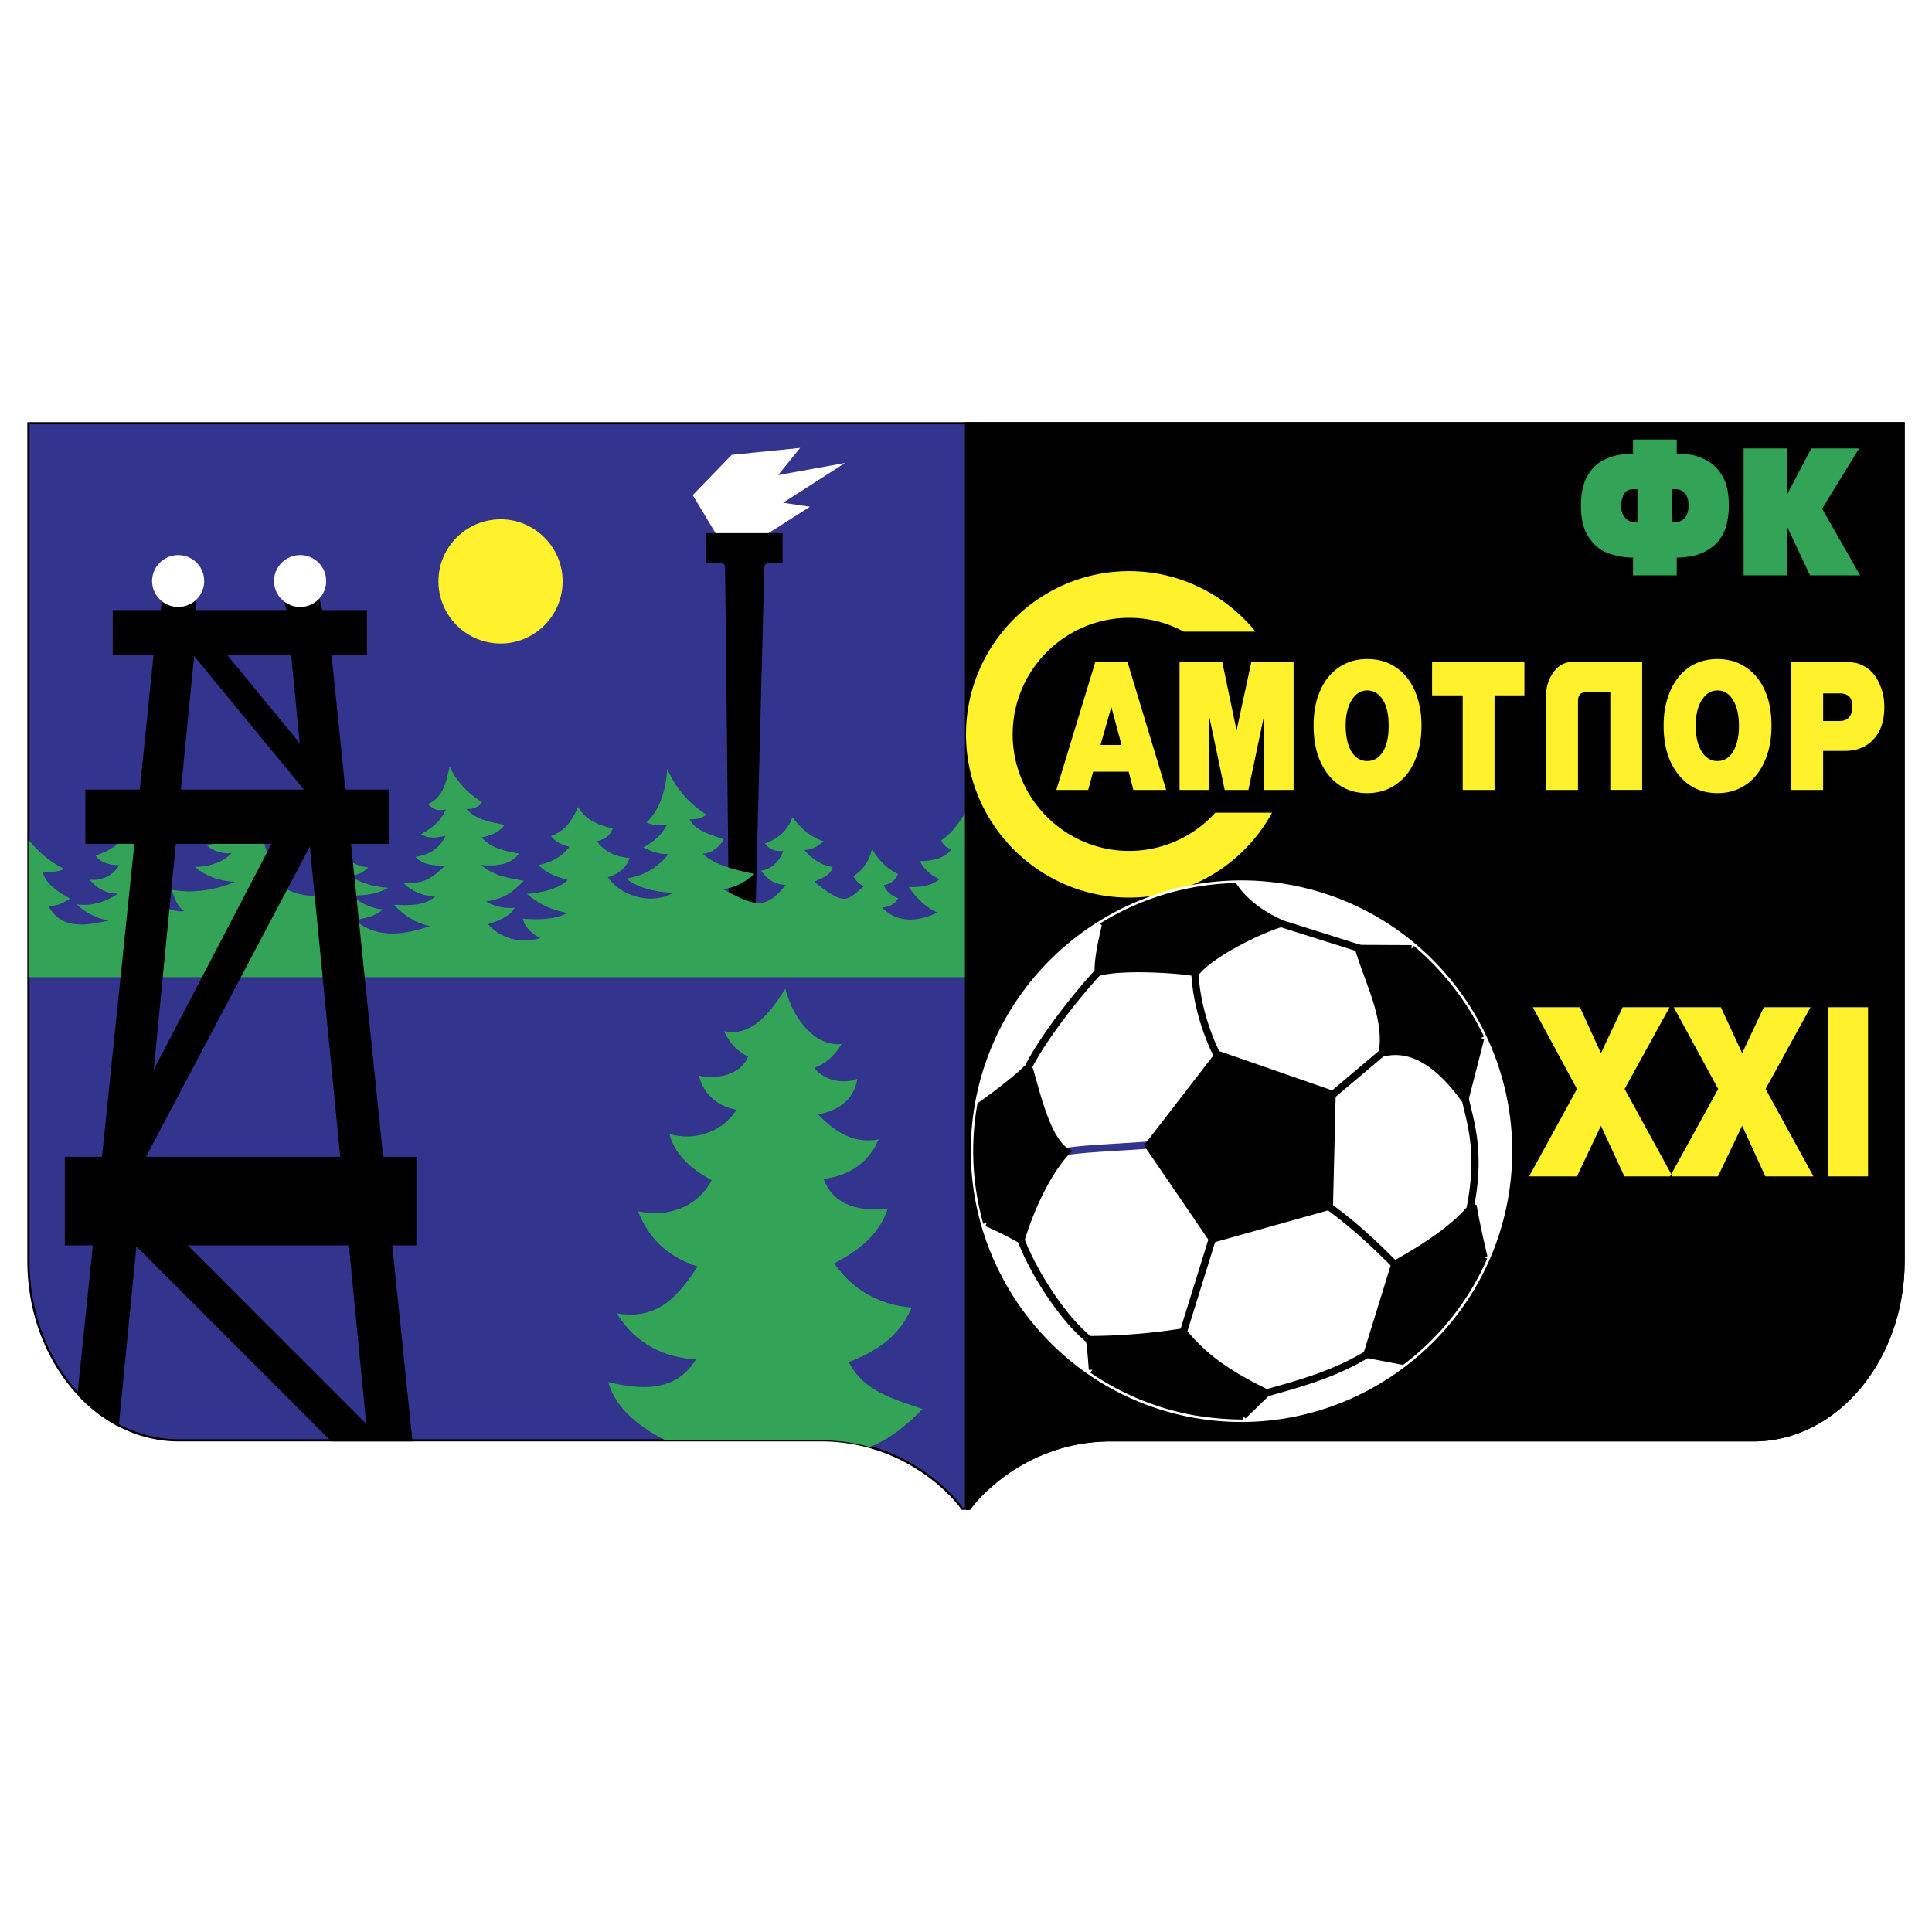 <svg xmlns="http://www.w3.org/2000/svg" width="2500" height="2500" viewBox="0 0 192.756 192.756"><path fill-rule="evenodd" clip-rule="evenodd" fill="#fff" d="M0 0h192.756v192.756H0V0z"/><path d="M17.809 143.705h63.619c8.152-.197 13.202 4.877 14.581 6.824h.714c1.428-1.947 6.453-7.021 14.605-6.824h63.619c8.25 0 14.975-8.031 14.975-17.887V42.227H2.834v83.592c0 9.829 6.749 17.886 14.975 17.886z" fill-rule="evenodd" clip-rule="evenodd" fill="#33348e" stroke="#000" stroke-width=".216" stroke-miterlimit="2.613"/><path d="M49.951 64.203c3.399 0 6.182-2.784 6.182-6.209 0-3.399-2.783-6.183-6.182-6.183-3.423 0-6.207 2.784-6.207 6.183a6.215 6.215 0 0 0 6.207 6.209z" fill-rule="evenodd" clip-rule="evenodd" fill="#fff22d"/><path fill-rule="evenodd" clip-rule="evenodd" fill="#fff" d="M71.674 53.658l4.384-.074 4.754-3.03-2.685-.394 6.183-3.967-6.675 1.207 2.192-2.71-6.823.69-3.891 4.016 2.561 4.262z"/><path d="M70.418 56.196h1.576c.197 0 .345.172.345.345l.395 35.625h2.61l.912-35.575c0-.222.172-.394.369-.394h1.453V53.19h-7.66v3.006z" fill-rule="evenodd" clip-rule="evenodd"/><path d="M2.834 83.764v13.722h93.543V80.98c-.665 1.084-1.428 2.192-2.463 2.858.147.418.468.714 1.01.912-.666.838-1.749 1.158-3.153 1.158.344.714 1.034 1.404 1.97 1.798-.739.641-1.798.838-3.079.789.714 1.034 1.749 2.094 2.857 2.537-1.576.813-3.842 1.257-5.517-.492.69-.05 1.232-.296 1.625-.912-.468-.172-1.231-.591-1.429-1.33.641-.099 1.084-.395 1.404-1.109-.936-.394-2.02-1.379-2.611-2.538-.196 1.06-.738 2.069-1.847 2.76.222.443.566.812 1.059 1.01-1.749 1.404-1.773 2.069-4.975-.443.911-.443 1.65-.665 1.847-1.479-.936-.123-2.02-.689-2.808-1.675.837-.123 1.182-.271 1.896-.887-1.182-.394-2.191-1.158-3.103-2.415-.394 1.232-1.379 2.168-2.759 2.636.616.69 1.108.789 1.847.739-.345.888-.985 1.774-2.216 1.972.591.812 1.256 1.354 2.463 1.429-2.044 2.488-3.029 2.144-6.256.419 1.257-.173 2.267-.739 3.128-1.528-1.7-.345-4.064-.887-5.147-2.02 1.009-.074 1.65-.715 2.093-1.404-1.133-.468-2.733-.764-3.424-2.021.764 0 1.207-.099 1.7-.468a9.89 9.89 0 0 1-3.916-4.583c-.147 2.069-.64 3.942-2.069 5.371.689.271 1.354.37 2.069.173-.591 1.084-1.182 1.626-2.389 2.315.813.395 1.7.739 2.537.641-.936 1.109-2.044 2.094-4.236 2.464 1.207 1.01 3.128 1.355 4.655 1.429-2.044 1.208-5.148.395-6.502-1.576 1.108-.271 1.848-.986 2.192-1.897-1.478-.147-2.512-.641-3.276-1.675.862-.222 1.33-.591 1.577-1.281-1.207-.271-2.709-.789-3.448-2.143-.641 1.38-1.207 2.315-2.709 2.907.443.591 1.206.911 1.847 1.059-.714.887-1.625 1.552-3.104 1.823.813.788 1.675 1.158 2.932 1.478-.862.912-2.611 1.281-4.089 1.404 1.305 1.109 2.685 1.65 4.039 1.897-1.158.665-2.906.714-4.434.566.173.838.862 1.503 1.749 1.946-1.675.518-3.744.247-5.222-1.379.887-.32 2.217-.739 2.66-1.65-.96.099-1.847-.074-2.857-.616 2.044-.345 2.66-1.01 3.768-2.069-1.453-.296-2.906-.419-4.261-1.577 1.33.099 2.808.099 3.793-1.133-1.256-.247-2.783-.493-3.744-1.626.838-.148 1.823-.518 2.291-1.257-1.404-.246-2.808-.492-3.817-1.576.665.024 1.182-.124 1.576-.69-1.281-.763-2.414-1.847-3.251-3.548-.296 1.528-.69 3.154-2.143 3.745.616.666 1.083.666 1.773.542-.345.887-1.133 1.774-2.488 2.464.813.517 1.675.32 2.463.172-.517 1.01-1.256 1.823-3.004 2.094.665.764 1.797.912 2.98.862-1.33 1.231-1.995 1.823-4.163 1.749.764.813 2.044 1.355 3.177 1.306-.985.961-2.561.937-4.113.862.763.912 2.241 1.922 3.596 2.119-2.093.714-5.147 1.478-7.512-.592 1.157-.197 2.143-.443 2.758-1.059a5.566 5.566 0 0 1-3.078-1.38c1.256-.025 2.438-.098 3.62-.763-1.256-.148-2.586-.37-3.769-1.208.591-.074 1.256-.271 1.798-.838-.714-.074-1.453-.32-2.093-.887a462.338 462.338 0 0 1-2.784 3.646c-1.231.197-2.659-.147-3.817-.887-1.059-.542-1.576-5.198-2.487-6.085-1.306-1.257-2.364 1.749-4.951 1.971.542.542 1.479.911 2.488.813-.936 1.01-2.389 1.355-3.67 1.379 1.231 1.011 2.66 1.429 4.015 1.479-1.823.788-4.162 1.207-6.33.788.296.838.641 1.823 1.281 2.119-.912.197-2.34-.37-2.857-1.355a699.002 699.002 0 0 1-2.61-6.627c-.591 1.035-2.02 2.069-3.399 2.439.493.763 1.527.985 2.365.985-.567.911-1.601 1.601-2.956 1.429.887 1.084 1.896 1.404 2.832 1.404-1.132.739-2.487 1.306-4.113 1.06.837.837 2.044 1.429 3.202 1.626-1.872.369-4.679 1.133-6.034-1.479.936.074 1.552-.345 2.167-.714-.936-.542-2.488-1.379-2.734-2.71.714.147 1.552.025 2.167-.247-1.277-.591-2.607-1.674-3.593-2.931z" fill-rule="evenodd" clip-rule="evenodd" fill="#33a457"/><path d="M41.43 115.521h-3.301l-3.227-31.437h3.793v-5.198H34.36l-1.404-13.673h3.547v-4.238H32.07l-.295-1.207-3.325.172.271 1.035H19.412l.074-1.355-3.227.099-.124 1.257h-4.777v4.238h4.088l-1.404 13.673H8.623v5.198h4.901l-3.251 31.437H6.578v8.621h2.808l-1.551 15.004c1.158 1.232 2.488 2.268 3.916 3.031l1.773-18.035h.025l7.66 7.662 6.354 6.357 5.542 5.543h7.931l-2.02-19.562h2.414v-8.622zM27.563 65.213h1.576l.911 9.287-2.487-3.005-5.147-6.282h5.147zm-8.275 0h.024l1.896 2.315 6.354 7.736 2.906 3.523v.099H17.932l1.356-13.673zM17.44 84.084h9.828l-6.059 11.604-6.034 11.58 2.265-23.184zm3.768 18.502l6.354-12.022 3.423-6.479 3.079 31.437H14.385l6.823-12.936zm6.355 30.648l-6.354-6.332-2.734-2.76h16.427l1.773 18.207-9.112-9.115z" fill-rule="evenodd" clip-rule="evenodd"/><path d="M33.104 143.705h7.931l-2.02-19.562h2.414v-8.621h-3.301l-3.227-31.437h3.793v-5.198h-4.335l-1.404-13.673h3.547v-4.238H32.07l-.295-1.207-3.325.171.271 1.035h-9.31l.074-1.355-3.227.099-.124 1.257h-4.777v4.238h4.088l-1.404 13.673H8.623v5.198h4.901l-3.251 31.437H6.578v8.621h2.808l-1.551 15.004m-.001-.001c1.158 1.232 2.488 2.268 3.916 3.031m0 .001l1.773-18.035h.025l19.556 19.562m3.572-1.355l-18.201-18.207h16.428l1.773 18.207zm-2.611-26.829H14.386l16.601-31.437 3.078 31.437zm-18.891-8.253l2.266-23.183h9.827l-12.093 23.183zm2.759-28.382l1.355-13.673h.024l11.157 13.575v.099H17.933v-.001zm4.483-13.673h6.724l.91 9.287-7.634-9.287z" fill="none" stroke="#000" stroke-width=".216" stroke-miterlimit="2.613"/><path d="M29.952 60.556a2.586 2.586 0 1 0 0-5.174c-1.428 0-2.61 1.158-2.61 2.587-.001 1.429 1.181 2.587 2.61 2.587zM17.785 60.556a2.586 2.586 0 1 0 0-5.174c-1.428 0-2.61 1.158-2.61 2.587-.001 1.429 1.181 2.587 2.61 2.587z" fill-rule="evenodd" clip-rule="evenodd" fill="#fff"/><path d="M66.404 143.705h15.024c1.97-.049 3.769.221 5.345.666 2.167-.863 3.916-2.391 5.271-3.795-2.537-.887-5.862-1.676-7.365-4.682 2.512-.984 4.951-2.34 6.281-5.443-3.325-.248-5.96-1.848-7.733-4.41 2.414-1.258 4.458-2.809 5.345-5.445-2.611.246-5.296-.123-6.404-2.957 2.118-.295 4.359-1.279 5.493-3.967-2.217.469-4.236-.566-6.034-2.486 1.773-.346 3.497-1.209 3.916-3.549-1.428.566-3.35.148-4.335-1.109 1.182-.344 2.167-1.354 2.759-2.365-2.488.248-4.705-2.143-5.616-5.518-1.625 2.637-3.522 4.805-6.108 4.238.542 1.182 1.256 1.971 2.389 2.537-.739 1.871-3.202 2.291-4.901 1.896.419 1.773 1.823 3.08 3.744 3.4-1.404 2.291-4.31 3.152-6.675 2.414.395 1.822 1.995 3.475 4.212 4.607-1.552 2.955-4.778 3.721-7.365 3.104 1.232 3.08 3.276 4.633 5.96 5.52-1.872 2.783-3.793 5.371-8.054 4.68 1.896 3.18 5 4.436 7.882 4.584-1.872 3.055-5.024 3.178-8.743 2.266.761 2.834 3.471 4.681 5.712 5.814z" fill-rule="evenodd" clip-rule="evenodd" fill="#33a457"/><path d="M96.378 150.529h.345c1.428-1.947 6.453-7.021 14.605-6.824h63.619c8.25 0 14.975-8.031 14.975-17.887V42.227H96.378v108.302z" fill-rule="evenodd" clip-rule="evenodd" stroke="#000" stroke-width=".216" stroke-miterlimit="2.613"/><path fill-rule="evenodd" clip-rule="evenodd" fill="#33a457" d="M181.793 50.75l3.695-6.01h-4.779l-2.389 4.557V44.74h-4.359v12.663h4.359v-4.804l2.266 4.804h5l-3.793-6.653zM170.66 46.168a5.756 5.756 0 0 0-1.648-.739 8.137 8.137 0 0 0-1.355-.172h-.369v-1.404h-4.359v1.404h-.369a8.664 8.664 0 0 0-1.355.197 5.217 5.217 0 0 0-1.674.714c-.518.37-.961.911-1.307 1.602-.32.714-.492 1.602-.492 2.661 0 1.404.271 2.488.838 3.252.541.789 1.207 1.306 1.994 1.552a7.784 7.784 0 0 0 1.996.395h.369v1.773h4.359V55.63h.369a9.114 9.114 0 0 0 1.355-.197 4.507 4.507 0 0 0 1.648-.739c.543-.345.986-.887 1.33-1.577.32-.714.494-1.601.494-2.685 0-1.059-.148-1.971-.494-2.661-.344-.691-.787-1.233-1.33-1.603zm-7.289 5.914h-.297c-.195 0-.369-.025-.516-.099a1.268 1.268 0 0 1-.42-.32c-.27-.295-.395-.69-.395-1.232 0-.345.074-.69.248-1.059.098-.247.295-.419.566-.518a3.12 3.12 0 0 1 .516-.049h.297v3.277h.001zm4.754-.444a1.113 1.113 0 0 1-.469.345c-.148.074-.32.099-.541.099h-.271v-3.277h.271c.221 0 .393.025.541.099.197.074.346.197.469.345.246.32.344.714.344 1.183 0 .491-.098.885-.344 1.206z"/><path fill-rule="evenodd" clip-rule="evenodd" fill="#fff22d" d="M123.373 72.875l-1.43-6.849h-4.259v12.786h2.929v-7.49l1.576 7.49h2.366l1.576-7.49v7.49h2.931V66.026h-4.212l-1.477 6.849zM110.836 66.026h-1.551l-3.893 12.786h3.178l.492-1.823h3.546l.467 1.823h3.275l-3.865-12.786h-1.649zm0 8.302h-1.035l1.035-3.646.049-.123 1.01 3.769h-1.059zM187.582 68.391c-.271-.69-.641-1.208-1.084-1.577a3.399 3.399 0 0 0-1.133-.616c-.369-.099-.912-.172-1.625-.172h-5.026v12.786h3.178v-3.893h2.142c1.23 0 2.217-.394 2.906-1.183.715-.764 1.059-1.848 1.059-3.203.001-.762-.122-1.477-.417-2.142zm-3.103 3.178c-.223.247-.543.37-.986.37h-1.599V69.18h1.625c.443 0 .764.099.986.32.195.197.295.542.295 1.01-.001.443-.101.812-.321 1.059zM154.973 67.085a3.87 3.87 0 0 0-.715 2.291v9.436h3.178v-8.845c0-.271.049-.468.146-.616a.507.507 0 0 1 .346-.246c.148-.05.344-.05.592-.05h2.143v9.756h3.176V66.026h-6.822c-.888 0-1.552.369-2.044 1.059zM175.268 67.553a5.002 5.002 0 0 0-1.699-1.33c-.666-.32-1.404-.468-2.217-.468-.814 0-1.527.148-2.217.468a4.493 4.493 0 0 0-1.676 1.354c-.469.567-.838 1.281-1.084 2.094-.271.813-.395 1.725-.395 2.734 0 2.021.494 3.646 1.479 4.878.984 1.231 2.291 1.848 3.893 1.848 1.059 0 1.994-.271 2.832-.837.838-.567 1.453-1.355 1.896-2.39.443-1.01.664-2.193.664-3.499 0-1.01-.123-1.921-.369-2.734-.271-.837-.615-1.526-1.107-2.118zm-2.366 7.441c-.369.616-.912.936-1.551.936-.666 0-1.184-.32-1.578-.96-.393-.641-.59-1.503-.59-2.562s.197-1.897.59-2.538c.42-.665.938-.985 1.578-.985.639 0 1.182.32 1.551.961.395.641.592 1.478.592 2.562 0 1.083-.197 1.945-.592 2.586zM140.342 67.553c-.467-.566-1.035-1.01-1.699-1.33s-1.404-.468-2.242-.468c-.787 0-1.525.148-2.191.468-.664.32-1.23.764-1.699 1.354-.469.567-.812 1.281-1.084 2.094-.246.813-.369 1.725-.369 2.734 0 2.021.492 3.646 1.453 4.878.984 1.231 2.291 1.848 3.891 1.848 1.061 0 2.021-.271 2.834-.837.838-.567 1.477-1.355 1.92-2.39.443-1.01.666-2.193.666-3.499 0-1.01-.123-1.921-.395-2.734a6.153 6.153 0 0 0-1.085-2.118zm-2.363 7.441c-.395.616-.912.936-1.578.936-.641 0-1.182-.32-1.576-.96-.369-.641-.566-1.503-.566-2.562s.197-1.897.592-2.538c.395-.665.91-.985 1.551-.985.666 0 1.184.32 1.578.961.393.641.566 1.478.566 2.562-.001 1.083-.175 1.945-.567 2.586zM142.879 69.376h3.055v9.436h3.175v-9.436h2.981v-3.35h-9.211v3.35z"/><path d="M112.658 89.554c6.133 0 11.502-3.424 14.26-8.475h-5.664a11.582 11.582 0 0 1-8.596 3.818c-6.404 0-11.625-5.223-11.625-11.628s5.221-11.629 11.625-11.629c1.971 0 3.818.493 5.443 1.38h7.166c-2.979-3.671-7.535-6.036-12.609-6.036-8.965 0-16.28 7.317-16.28 16.285s7.315 16.285 16.28 16.285zM166.744 117.146l.123.223h-.123 4.656l2.414-5.051 2.314 5.051h4.803l-4.777-8.723 4.482-8.154h-4.656l-2.166 4.582-2.119-4.582h-4.705l4.434 8.154-4.68 8.5zm19.631-16.654v16.877h-3.965v-16.877h3.965zm-24.285 8.154l4.654 8.5-.123.223h.123-4.68l-2.34-5.051-2.389 5.051h-4.777l4.777-8.723-4.408-8.154h4.705l2.092 4.582 2.168-4.582h4.68l-4.482 8.154z" fill-rule="evenodd" clip-rule="evenodd" fill="#fff22d"/><path d="M128.52 88.864c14.334 2.587 23.891 16.333 21.33 30.648-2.562 14.314-16.33 23.898-30.664 21.336-14.311-2.588-23.867-16.359-21.305-30.674 2.56-14.289 16.328-23.872 30.639-21.31z" fill-rule="evenodd" clip-rule="evenodd" fill="#fff" stroke="#fff" stroke-width="1.224" stroke-miterlimit="2.613"/><path d="M115.023 114.215c-3.475.271-7.439.369-9.533.812" fill="none" stroke="#33348e" stroke-width=".72" stroke-miterlimit="2.613"/><path d="M132.018 119.98c3.768 2.637 6.502 5.566 7.807 6.848m-29.827-30.303c-2.217 2.242-6.994 8.229-8.004 11.334m17.192-11.801c-.025 3.892 1.33 7.612 2.684 10.052m4.605-14.388l9.754 3.08m2.537 9.509l-7.24 6.109m14.431-1.971c.395 2.908 2.193 5.914.469 13.256m-20.91 17.516c3.619-1.084 8.645-2.143 12.881-5.494m-17.118-11.161l-3.326 10.693m-16.428-10.618c.738 2.932 4.508 9.436 7.98 11.629" fill="none" stroke="#000" stroke-width=".72" stroke-miterlimit="2.613"/><path d="M108.988 136.658c-.098-1.428-.221-2.734-.32-3.006a61.526 61.526 0 0 0 9.385-.764c1.822 2.168 3.719 3.844 8.324 6.086l-2.365 2.291c-1.576 0-3.201-.148-4.826-.418a26.356 26.356 0 0 1-10.198-4.189zm31.846-42.004a26.998 26.998 0 0 1 6.896 8.918l-1.576 6.135c-2.586-3.598-5.32-5.396-8.25-4.633.615-3.473-1.33-6.996-2.365-10.445l5.295.025zm7.217 30.77a26.239 26.239 0 0 1-8.152 10.373c-1.033-.197-2.068-.395-3.521-.666l2.783-8.992c2.438-1.355 6.033-3.547 7.807-5.887.024.369.542 2.955 1.083 5.172zM98.447 122a26.39 26.39 0 0 1-.592-11.727c1.75-1.207 4.656-3.498 4.729-3.869.494 1.012 1.602 7.219 3.818 8.5-2.314 2.514-3.916 6.701-4.531 8.795-1.478-.812-2.488-1.304-3.424-1.699zm11.871-29.786a26.304 26.304 0 0 1 12.809-3.745c.936 1.404 2.535 2.685 4.703 3.671-1.502.369-6.896 2.833-8.521 4.902-2.068-.369-7.635-.665-9.729-.023-.074-1.232.344-3.104.738-4.805zm11.256 13.009l11.33 3.941-.271 11.186-11.674 3.277-6.379-9.338 6.994-9.066z" fill-rule="evenodd" clip-rule="evenodd"/><path d="M108.988 136.658c-.098-1.428-.221-2.734-.32-3.006a61.526 61.526 0 0 0 9.385-.764c1.822 2.168 3.719 3.844 8.324 6.086m0 .001l-2.365 2.291m0 0c-1.576 0-3.201-.148-4.826-.418a26.36 26.36 0 0 1-10.197-4.189m31.845-42.005a26.998 26.998 0 0 1 6.896 8.918m0 0l-1.576 6.135m0 0c-2.586-3.598-5.32-5.396-8.25-4.633.615-3.473-1.33-6.996-2.365-10.445m0 0l5.295.025m7.217 30.77a26.239 26.239 0 0 1-8.152 10.373c-1.033-.197-2.068-.395-3.521-.666m-.001 0l2.783-8.992m0 0c2.438-1.355 6.033-3.547 7.807-5.887.025.369.543 2.955 1.084 5.172M98.447 122a26.39 26.39 0 0 1-.592-11.727c1.75-1.207 4.656-3.498 4.729-3.869.494 1.012 1.602 7.219 3.818 8.5-2.314 2.514-3.916 6.701-4.531 8.795-1.478-.812-2.488-1.304-3.424-1.699m11.871-29.786a26.304 26.304 0 0 1 12.809-3.745c.936 1.404 2.535 2.685 4.703 3.671-1.502.369-6.896 2.833-8.521 4.902-2.068-.369-7.635-.665-9.729-.023-.074-1.232.344-3.104.738-4.805m11.256 13.009l11.33 3.941-.271 11.186-11.674 3.277-6.379-9.338 6.994-9.066z" fill="none" stroke="#000" stroke-width=".72" stroke-miterlimit="2.613"/></svg>